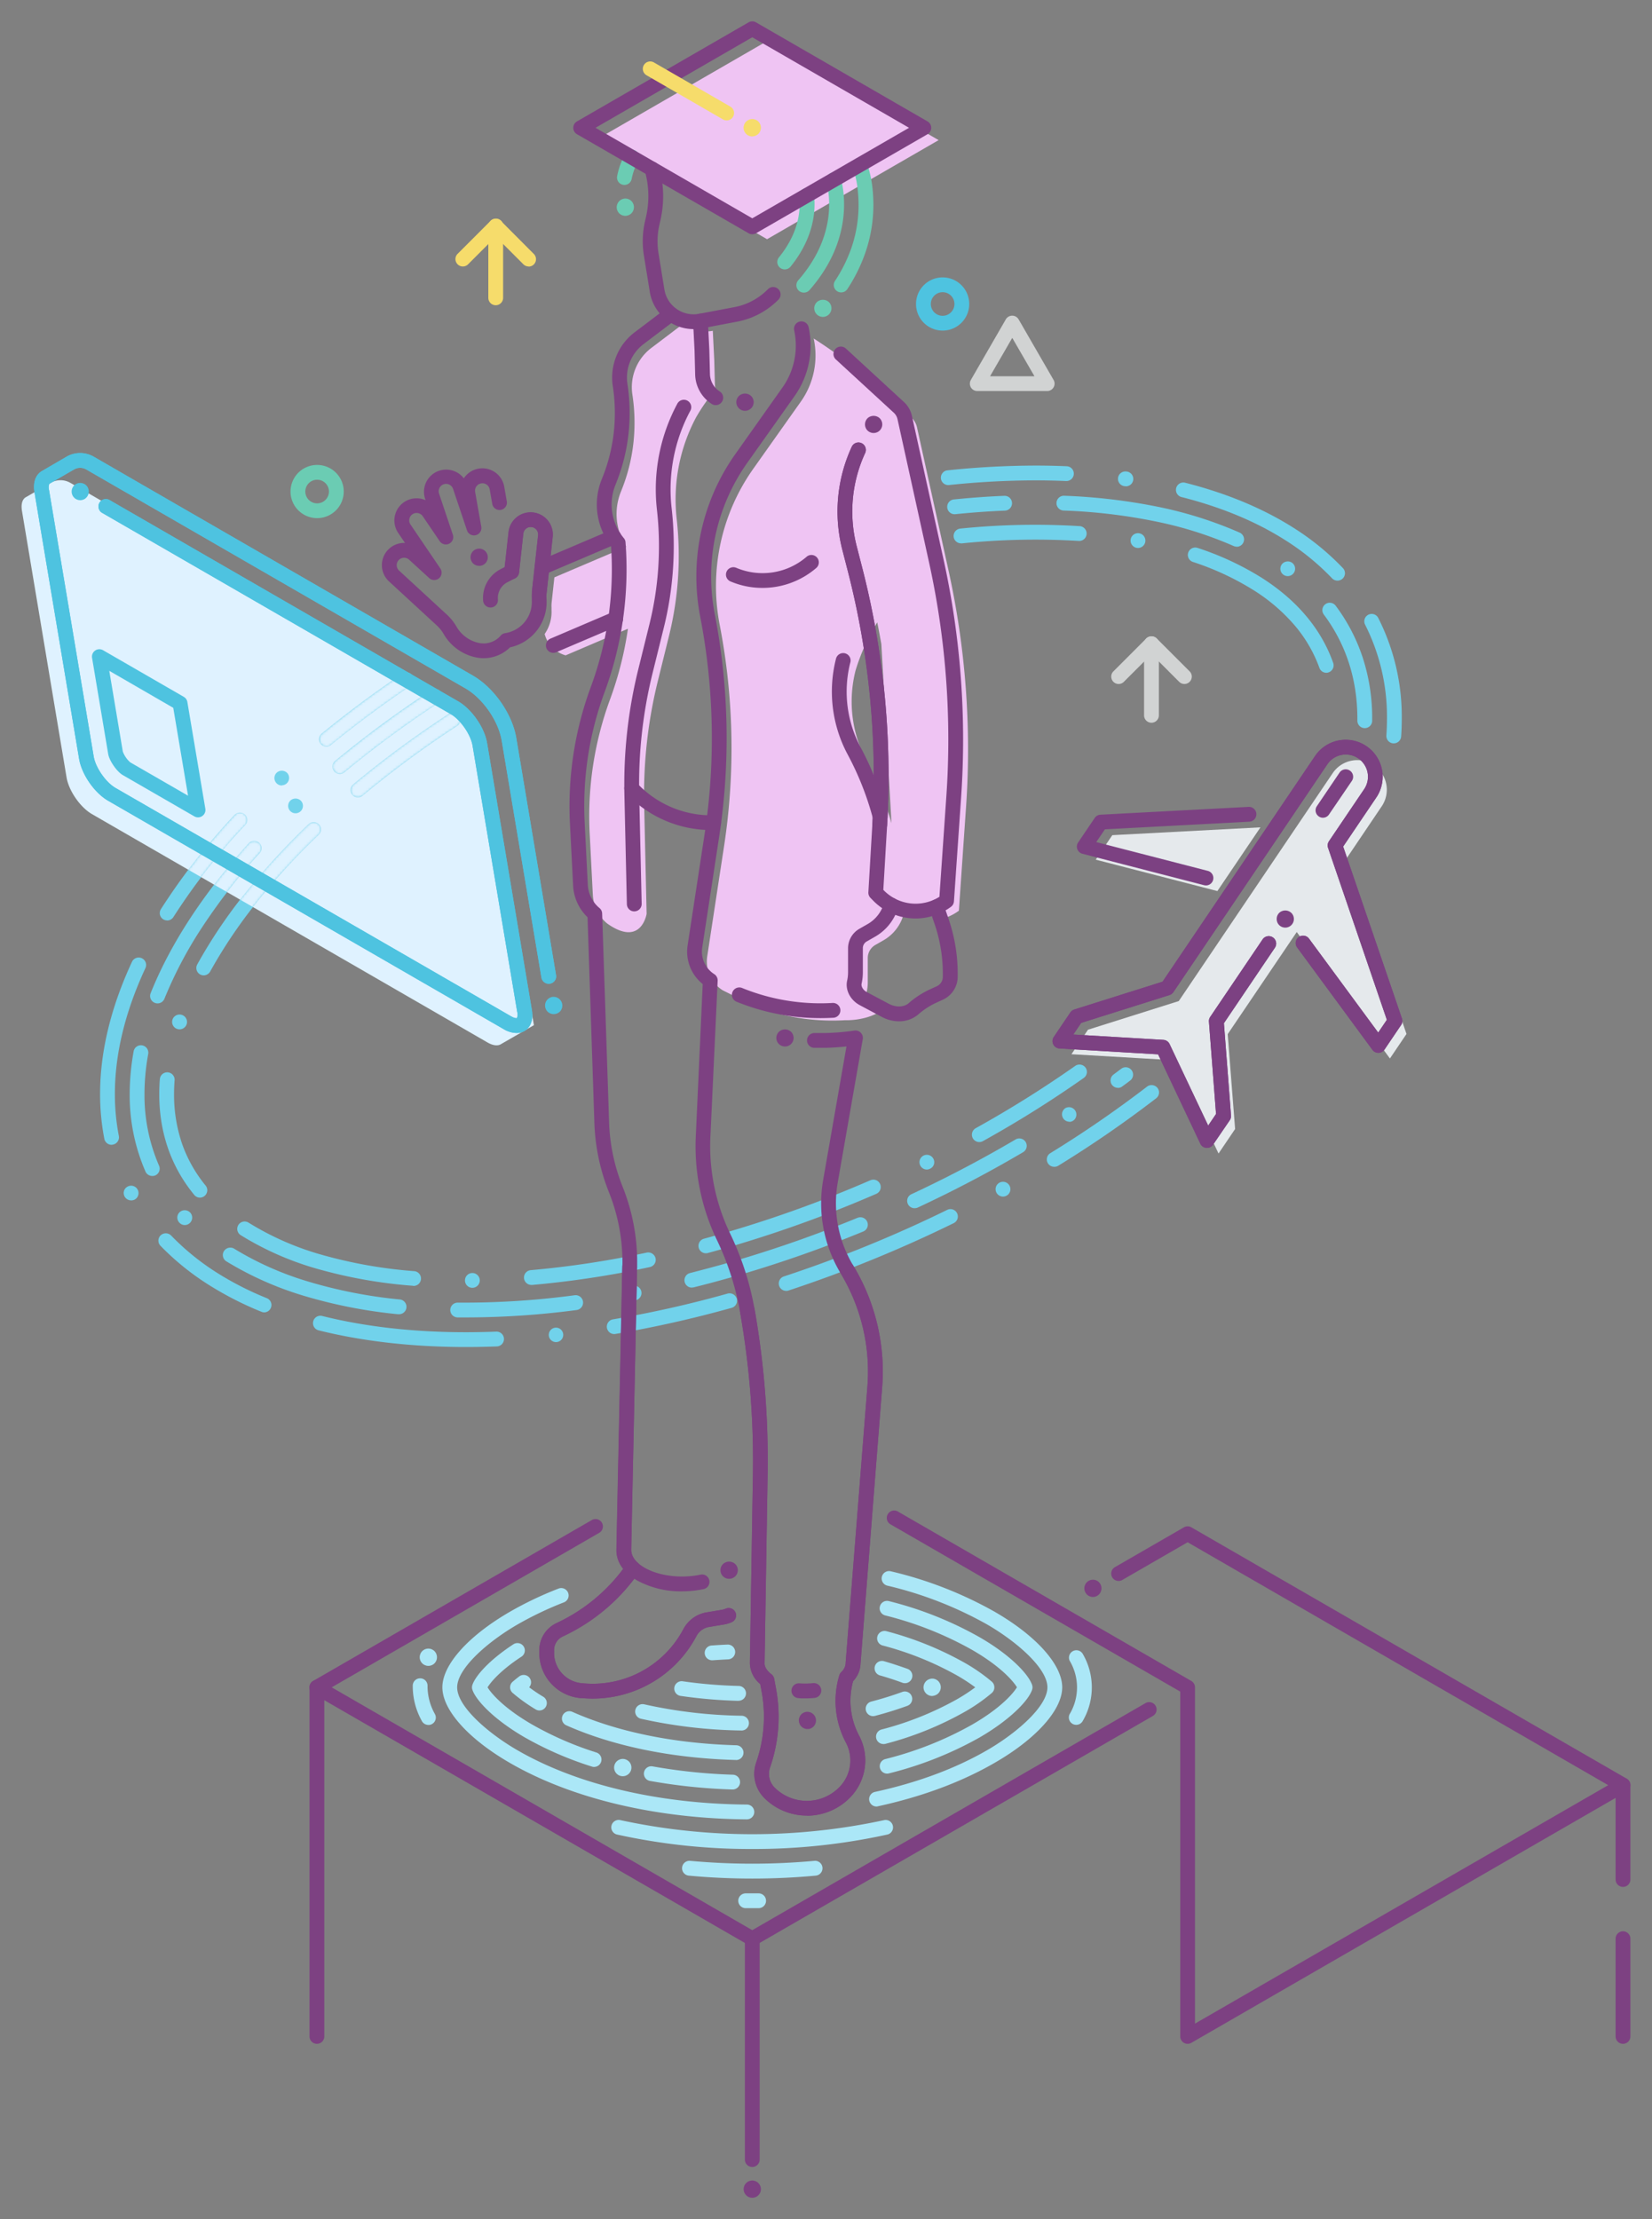 <?xml version="1.0" encoding="UTF-8"?> <svg xmlns="http://www.w3.org/2000/svg" xmlns:xlink="http://www.w3.org/1999/xlink" viewBox="0 0 670 900"><rect x="0" y="0" width="670" height="900" fill="#808080" stroke="none"/><mask id="a" height="351.54" maskUnits="userSpaceOnUse" width="461.26" x="8.76" y="194.76"><path d="m467 443c-45 34.77-100.52 63.11-158.93 81-41.95 12.82-82 19.33-119.08 19.33-41.86 0-77.43-8.58-102.87-24.79-27.8-17.72-42.5-43.6-42.5-74.84 0-42.19 27.33-89.69 76.95-133.75a424.49 424.49 0 0 1 44.27-34.2" style="fill:none;stroke:#71d2eb;stroke-linecap:round;stroke-linejoin:round;stroke-width:6;stroke-dasharray:48 24 0 24 72 24"></path><path d="m176.44 282.43c-72.44 47.49-120.84 108.48-120.84 161.24 0 80.05 111.46 110.86 249 68.82 57.26-17.5 110-44.88 152.07-76.65" style="fill:none;stroke:#71d2eb;stroke-linecap:round;stroke-linejoin:round;stroke-width:6;stroke-dasharray:48 24 0 24 72 24"></path><path d="m437.83 434.72c-39.95 28.14-87.21 51.15-136.78 66.3-39.11 11.98-77.87 18.28-112.05 18.28-37.28 0-68.39-7.28-90-21-20.84-13.3-31.4-31.68-31.4-54.63 0-34.72 25.11-76.93 68.88-115.8a408 408 0 0 1 51.09-38.39" style="fill:none;stroke:#71d2eb;stroke-linecap:round;stroke-linejoin:round;stroke-width:6;stroke-dasharray:48 24 0 24 72 24"></path></mask><path d="m288.91 673.35a3 3 0 0 1 -.21-6c2.05-.15 4.18-.28 6.33-.37a3 3 0 0 1 .26 6c-2.08.1-4.15.22-6.15.36z" fill="#abe7f7"></path><path d="m305.1 773.88h-2.68a3 3 0 0 1 0-6h5.26a3 3 0 0 1 0 6z" fill="#abe7f7"></path><path d="m305.1 761.88c-8.65 0-17.31-.4-25.74-1.19a3 3 0 1 1 .55-6 276.16 276.16 0 0 0 50.38 0 3 3 0 1 1 .55 6c-8.43.79-17.09 1.19-25.74 1.19z" fill="#abe7f7"></path><path d="m173.75 699.57a3 3 0 0 1 -2.65-1.57 29.13 29.13 0 0 1 -3.7-13.66c0-.26 0-.52 0-.78a3 3 0 0 1 6 .2v.58a23.13 23.13 0 0 0 3 10.84 3 3 0 0 1 -2.65 4.41z" fill="#abe7f7"></path><path d="m305.1 749.88a250.46 250.46 0 0 1 -54.93-5.88 3 3 0 0 1 1.32-5.85 253.65 253.65 0 0 0 107.22 0 3 3 0 0 1 1.29 5.85 251.08 251.08 0 0 1 -54.9 5.88z" fill="#abe7f7"></path><path d="m436.47 699.53a3 3 0 0 1 -1.4-.35 3 3 0 0 1 -1.25-4 21.12 21.12 0 0 0 0-21.65 3 3 0 0 1 5.29-2.81 27 27 0 0 1 0 27.27 3 3 0 0 1 -2.64 1.54z" fill="#abe7f7"></path><path d="m355.49 732.66a3 3 0 0 1 -.64-5.93c17.3-3.78 32.59-9.46 45.45-16.89 11.8-6.81 24.5-17.7 24.5-25.52s-12.7-18.71-24.5-25.52a154.55 154.55 0 0 0 -40.3-15.69 3 3 0 1 1 1.43-5.82 160.11 160.11 0 0 1 41.87 16.32c17 9.79 27.5 21.56 27.5 30.71s-10.54 20.93-27.5 30.68c-13.39 7.73-29.26 13.64-47.17 17.55a2.79 2.79 0 0 1 -.64.11z" fill="#abe7f7"></path><path d="m302.91 737.87c-36.94-.31-71-8.42-96-22.83-17-9.79-27.5-21.56-27.5-30.72s10.54-20.92 27.5-30.71a142.71 142.71 0 0 1 19.72-9.38 3 3 0 0 1 2.17 5.59 138.17 138.17 0 0 0 -18.89 9c-11.8 6.81-24.5 17.71-24.5 25.52s12.7 18.71 24.5 25.52c24.07 13.9 57.11 21.73 93 22a3 3 0 0 1 0 6z" fill="#abe7f7"></path><path d="m359.78 719.32a3 3 0 0 1 -.75-5.9 141.16 141.16 0 0 0 35.27-14c11.69-6.75 16.7-12.74 18.14-15.13-1.44-2.38-6.45-8.38-18.14-15.13a140.93 140.93 0 0 0 -35.29-14 3 3 0 1 1 1.5-5.81 146.82 146.82 0 0 1 36.79 14.65c12.81 7.39 20 15.26 21.32 19.44a3.1 3.1 0 0 1 0 1.76c-1.29 4.18-8.51 12-21.32 19.45a147 147 0 0 1 -36.77 14.57 2.82 2.82 0 0 1 -.75.1z" fill="#abe7f7"></path><path d="m241 716.61a2.88 2.88 0 0 1 -.91-.14 139.41 139.41 0 0 1 -27.22-11.82c-12.81-7.4-20-15.27-21.31-19.44a3 3 0 0 1 0-1.77c1.08-3.51 6.61-10 16.51-16.48a3 3 0 1 1 3.3 5c-8.56 5.63-12.4 10.35-13.63 12.36 1.46 2.39 6.46 8.38 18.14 15.12a133.66 133.66 0 0 0 26 11.31 3 3 0 0 1 -.92 5.85z" fill="#abe7f7"></path><path d="m297.14 725.75h-.14a229 229 0 0 1 -33.26-3.45 3 3 0 1 1 1.06-5.9 224.31 224.31 0 0 0 32.39 3.35 3 3 0 0 1 -.09 6z" fill="#abe7f7"></path><path d="m358.3 707.32a3 3 0 0 1 -.77-5.9 128.19 128.19 0 0 0 30.77-12.36 72.39 72.39 0 0 0 7.23-4.74 72.36 72.36 0 0 0 -7.23-4.73 127.56 127.56 0 0 0 -30.3-12.23 3 3 0 1 1 1.57-5.79 133.7 133.7 0 0 1 31.71 12.82 71.68 71.68 0 0 1 11 7.66 3 3 0 0 1 1 2.27 3 3 0 0 1 -1 2.27 71.68 71.68 0 0 1 -11 7.66 133.67 133.67 0 0 1 -32.22 13 3 3 0 0 1 -.76.07z" fill="#abe7f7"></path><path d="m218.8 693.71a3 3 0 0 1 -1.56-.44 68.44 68.44 0 0 1 -9.32-6.68 3 3 0 0 1 0-4.54c.83-.72 1.74-1.46 2.69-2.18a3 3 0 0 1 4 4.43 66.86 66.86 0 0 0 5.72 3.84 3 3 0 0 1 1 4.13 3 3 0 0 1 -2.53 1.44z" fill="#abe7f7"></path><path d="m298.5 713.79h-.08c-25.8-.71-49.53-5.56-68.62-14a3 3 0 1 1 2.43-5.48c18.38 8.13 41.33 12.8 66.35 13.5a3 3 0 0 1 -.08 6z" fill="#abe7f7"></path><path d="m300.71 701.83h-.06a199.64 199.64 0 0 1 -40.71-4.77 3 3 0 1 1 1.34-5.85 194 194 0 0 0 39.49 4.63 3 3 0 0 1 -.06 6z" fill="#abe7f7"></path><path d="m354.12 696a3 3 0 0 1 -.75-5.91c4.39-1.14 8.65-2.47 12.63-3.93a3 3 0 0 1 2.07 5.63c-4.17 1.53-8.61 2.91-13.19 4.11a3.38 3.38 0 0 1 -.76.1z" fill="#abe7f7"></path><path d="m367 682.64a3.12 3.12 0 0 1 -1-.18c-2.87-1.06-5.9-2.05-9-2.94a3 3 0 1 1 1.66-5.76c3.22.93 6.38 2 9.39 3.06a3 3 0 0 1 -1 5.82z" fill="#abe7f7"></path><path d="m299.52 689.8h-.08a200.2 200.2 0 0 1 -23.41-2 3 3 0 0 1 .86-5.94 192.59 192.59 0 0 0 22.7 1.9 3 3 0 0 1 -.07 6z" fill="#abe7f7"></path><path d="m252.58 720.37a3.51 3.51 0 0 1 -2.48-6 3.06 3.06 0 0 1 .53-.42 3 3 0 0 1 .61-.33 4.92 4.92 0 0 1 .65-.21 3.94 3.94 0 0 1 1.37 0 4.92 4.92 0 0 1 .65.21 3 3 0 0 1 .61.33 3.06 3.06 0 0 1 .53.42 3.51 3.51 0 0 1 -2.47 6z" fill="#abe7f7"></path><path d="m173.72 675.62a3.82 3.82 0 0 1 -.68-.07 3.63 3.63 0 0 1 -.66-.21 4.25 4.25 0 0 1 -.6-.31 4.58 4.58 0 0 1 -.53-.44 3.25 3.25 0 0 1 -.44-.54 3.7 3.7 0 0 1 -.32-.59 4.49 4.49 0 0 1 -.2-.66 3.44 3.44 0 0 1 0-1.38 3.93 3.93 0 0 1 .2-.64 3.51 3.51 0 0 1 .32-.61 3.25 3.25 0 0 1 .44-.54 3.06 3.06 0 0 1 .53-.42 2.93 2.93 0 0 1 .6-.33 3.6 3.6 0 0 1 .66-.2 3.51 3.51 0 0 1 1.37 0 3.75 3.75 0 0 1 .65.2 2.69 2.69 0 0 1 .6.33 2.79 2.79 0 0 1 .54.42 3.78 3.78 0 0 1 .43.54 2.53 2.53 0 0 1 .32.61 3.15 3.15 0 0 1 .2.64 3.33 3.33 0 0 1 .07.7 3.53 3.53 0 0 1 -1 2.47 4 4 0 0 1 -.54.44 4.14 4.14 0 0 1 -1.25.52 4 4 0 0 1 -.71.07z" fill="#abe7f7"></path><path d="m378.05 687.83a3.52 3.52 0 0 1 -3.5-3.5 4.15 4.15 0 0 1 .07-.7 3.78 3.78 0 0 1 .52-1.25 3.84 3.84 0 0 1 .44-.54 3.56 3.56 0 0 1 3.16-1 3.75 3.75 0 0 1 .65.2 3 3 0 0 1 .61.33 3.06 3.06 0 0 1 .53.42 3.78 3.78 0 0 1 .43.54 2.73 2.73 0 0 1 .32.61 3.15 3.15 0 0 1 .2.64 3.33 3.33 0 0 1 .07.7 3.53 3.53 0 0 1 -1 2.47 4.58 4.58 0 0 1 -.53.44 5.81 5.81 0 0 1 -.61.31 3.79 3.79 0 0 1 -.65.21 4 4 0 0 1 -.71.12z" fill="#abe7f7"></path><path d="m216.53 415.78-18.09-107.91c-1.5-8.95-8.29-18.74-16.15-23.28l-153.75-88.76a8 8 0 0 0 -8 0l-10.25 5.93c-1.27.88-1.82 2.78-1.37 5.5l18.08 108.05c.91 5.43 5.55 12.12 10.31 14.87l160.36 92.58c2.34 1.35 4.28 1.51 5.56.68z" fill="#dff2ff"></path><path d="m290.23 158a11.84 11.84 0 0 1 -.3-2.39l-.25-9.55-.59-11.9a14.91 14.91 0 0 1 -11.94-2.88l-13 9.84a20 20 0 0 0 -7.67 18.95 75.32 75.32 0 0 1 .35 20.12 72.27 72.27 0 0 1 -4.64 18.29l-.42 1.06a24.28 24.28 0 0 0 2.23 22.2l-22.31 9.5-6.85 2.92-1.08 9.91a14.9 14.9 0 0 0 -.08 2.41v1a15.75 15.75 0 0 1 -2.79 9.66 12.32 12.32 0 0 0 8.51 8.65l25.27-10.79a141.86 141.86 0 0 1 -7.25 28.64 137.1 137.1 0 0 0 -8.26 54.36l1.28 25a16 16 0 0 0 5.81 11.54c13.86 9.81 16-3.94 16-3.94l-1-44.36a191.69 191.69 0 0 1 5.6-50.24l4.45-18a135.32 135.32 0 0 0 3.14-47.61 70.78 70.78 0 0 1 7.88-41.15 74 74 0 0 1 7.91-11.24z" fill="#efc4f3"></path><path d="m384.73 231.53-12.8-58.14a7.94 7.94 0 0 0 -2.39-4.16l-9.54-8.76a218.71 218.71 0 0 0 -30-23.2 32.35 32.35 0 0 1 -5.2 25.6l-19.26 27.2a82.43 82.43 0 0 0 -13.66 63.3 263.31 263.31 0 0 1 1.79 89.73l-6.84 44.78a13.79 13.79 0 0 0 6.24 13.73l11.74 5.86a86.62 86.62 0 0 0 38 6.28s8 .42 14.38-3.65l-2.06-1.1c-2.66-1.42-4.17-4.22-3.62-6.72a17.84 17.84 0 0 0 .43-3.95v-9.71a6.12 6.12 0 0 1 3.13-5.42l3.15-1.8a17.4 17.4 0 0 0 7.85-9.3l.39-1.11 18.14.79a20.8 20.8 0 0 0 4.29-2.43l2.92-42.25a337 337 0 0 0 -7.08-95.57zm-33.3 77.06a51.13 51.13 0 0 1 -4.43-36.72 83.87 83.87 0 0 1 8.79-19.46c.59 3 1.15 5.9 1.66 8.86l4.11 72.61a122.51 122.51 0 0 0 -10.13-25.29z" fill="#efc4f3"></path><path d="m311.1 97.01-69.58-40.18 69.58-40.17 69.58 40.17z" fill="#efc4f3"></path><path d="m511.2 335.54-60.08 3.17-6.72 9.94 49.33 12.73z" fill="#e5e9ec"></path><path d="m563.71 429.28 6.72-9.94-24.33-71.16 14.29-21.18a12 12 0 0 0 -3.23-16.66 12 12 0 0 0 -16.66 3.22l-62.43 92.44-36.81 11.61-6.71 9.94 41.77 2.45 17.88 37.83 6.72-9.94-3-38.48 28-41.41z" fill="#e5e9ec"></path><path d="m478.07 405.98 62.43-92.38" fill="#fafafa"></path><path d="m191.58 522.29a3 3 0 0 1 0-6 3 3 0 0 1 0 6zm-24-.84a1 1 0 0 1 -.25 0 195.33 195.33 0 0 1 -38.74-6.88 122.05 122.05 0 0 1 -31-13.66 3 3 0 0 1 1.61-5.52 3 3 0 0 1 1.6.46 115.71 115.71 0 0 0 29.53 13 190 190 0 0 0 37.53 6.67 3 3 0 0 1 -.24 6zm47.94-.33a3 3 0 0 1 -3-2.74 3 3 0 0 1 2.73-3.25 385.3 385.3 0 0 0 47.07-7.13 3.06 3.06 0 0 1 3.56 2.32 3 3 0 0 1 -2.31 3.55 387.22 387.22 0 0 1 -47.79 7.26zm70.76-12.84a3 3 0 0 1 -2.9-2.23 3 3 0 0 1 2.12-3.67c4.89-1.33 9.83-2.75 14.67-4.24a495 495 0 0 0 52.83-19.47 3.15 3.15 0 0 1 1.2-.25 3 3 0 0 1 1.2 5.75 501.45 501.45 0 0 1 -53.43 19.71c-4.91 1.51-9.91 2.95-14.86 4.29a3 3 0 0 1 -.83.11zm-205.18-22.57a3 3 0 0 1 -2.33-1.11c-9.42-11.47-14.19-25.26-14.18-40.93 0-2 .08-4 .24-6a3 3 0 0 1 3.22-2.77 3 3 0 0 1 2.76 3.23c-.14 1.87-.22 3.75-.22 5.58a61.73 61.73 0 0 0 3.22 20.07 55.9 55.9 0 0 0 9.6 17.06 3 3 0 0 1 -.41 4.16 3.07 3.07 0 0 1 -1.9.71zm294.82-11.38a3 3 0 0 1 -2.84-4 3 3 0 0 1 5.68 1.93 2.93 2.93 0 0 1 -1.51 1.71 3 3 0 0 1 -1.33.36zm21.26-11.15a3 3 0 0 1 -2.63-1.54 3 3 0 0 1 -.26-2.27 3 3 0 0 1 1.42-1.81 452.12 452.12 0 0 0 40.39-25.29 3.05 3.05 0 0 1 4.17.73 3 3 0 0 1 -.72 4.17 454.61 454.61 0 0 1 -40.93 25.64 3.06 3.06 0 0 1 -1.44.37zm-324.34-45.72a3.23 3.23 0 0 1 -1-.16 3 3 0 0 1 1-5.84 2.91 2.91 0 0 1 1 .17 3 3 0 0 1 -1 5.83zm9.78-21.89a3.13 3.13 0 0 1 -1.44-.36 3 3 0 0 1 -1.18-4.08 204.38 204.38 0 0 1 19.13-28.5 283.54 283.54 0 0 1 26-28.39 3.08 3.08 0 0 1 4.24.08 3 3 0 0 1 -.09 4.25 276.22 276.22 0 0 0 -25.47 27.79 198.36 198.36 0 0 0 -18.56 27.64 3 3 0 0 1 -2.63 1.57zm62.51-72.15a3 3 0 0 1 -1.92-5.29 415.7 415.7 0 0 1 38.88-28.69 3.08 3.08 0 0 1 1.64-.48 3 3 0 0 1 1.65 5.5 409.73 409.73 0 0 0 -38.33 28.28 3 3 0 0 1 -1.92.68z" fill="#71d2eb"></path><path d="m565.27 301.48h-.21a3 3 0 0 1 -2.79-3.21c.16-2.26.24-4.56.24-6.81a82.59 82.59 0 0 0 -8.88-38.14 3 3 0 0 1 1.3-4 3.12 3.12 0 0 1 1.37-.34 3 3 0 0 1 2.67 1.63 88.46 88.46 0 0 1 9.54 40.89c0 2.38-.08 4.82-.25 7.23a3 3 0 0 1 -2.99 2.75zm-22.85-66a3 3 0 0 1 -2.18-.94 99.18 99.18 0 0 0 -18.85-15.39c-11.84-7.56-26-13.46-42.2-17.56a3 3 0 0 1 -2.17-3.65 3 3 0 0 1 3.64-2.16c16.78 4.25 31.57 10.41 44 18.31a104.73 104.73 0 0 1 20 16.33 3 3 0 0 1 -.12 4.23 3 3 0 0 1 -2.12.83zm-86-38.31a2.85 2.85 0 0 1 -.41 0 3 3 0 0 1 -2.57-3.36 3 3 0 0 1 3.38-2.58 3 3 0 0 1 -.4 6zm-71.84-.44a3 3 0 0 1 -2.32-4.89 2.88 2.88 0 0 1 2-1.09 348.84 348.84 0 0 1 35.92-1.93c4.21 0 8.4.1 12.45.27a3 3 0 0 1 -.25 6c-4-.17-8.07-.27-12.2-.27a341.9 341.9 0 0 0 -35.29 1.89 1.72 1.72 0 0 1 -.36.02z" fill="#71d2eb"></path><path d="m189 546.3c-21.68 0-41.79-2.29-59.78-6.76a3 3 0 1 1 1.45-5.83c17.52 4.38 37.15 6.59 58.33 6.59 4 0 8.15-.09 12.28-.24a3 3 0 1 1 .23 6c-4.21.15-8.43.24-12.51.24zm36.34-2a2.93 2.93 0 1 1 .32 0zm23.77-3.26a3 3 0 0 1 -2.44-4.75 2.94 2.94 0 0 1 1.94-1.21 451.48 451.48 0 0 0 46.51-10.46 3.06 3.06 0 0 1 3.69 2.08 3 3 0 0 1 -2.08 3.71 462.72 462.72 0 0 1 -47.14 10.59 2.81 2.81 0 0 1 -.5.05zm-142-8.79a3.1 3.1 0 0 1 -1.11-.25 134.81 134.81 0 0 1 -21.48-11 106 106 0 0 1 -19.44-15.76 3 3 0 0 1 .08-4.24 3.06 3.06 0 0 1 4.24.08 100.72 100.72 0 0 0 18.31 14.92 126.56 126.56 0 0 0 20.52 10.5 3 3 0 0 1 1.63 1.62 2.94 2.94 0 0 1 0 2.29 3 3 0 0 1 -2.77 1.85zm211.77-8.72a3 3 0 0 1 -.94-5.86 521.9 521.9 0 0 0 66.24-27 2.87 2.87 0 0 1 1.32-.3 3 3 0 0 1 1.32 5.68 528.3 528.3 0 0 1 -67 27.33 2.73 2.73 0 0 1 -.96.16zm-265.7-36.7a3 3 0 0 1 -2.89-3.83 2.9 2.9 0 0 1 1.47-1.76 2.85 2.85 0 0 1 1.39-.36 3 3 0 0 1 1.4 5.67 3.19 3.19 0 0 1 -1.39.29zm353.61-1.54a3 3 0 0 1 -1.45-5.63 2.92 2.92 0 0 1 1.45-.37 3 3 0 0 1 0 6zm20.74-12.08a3 3 0 0 1 -2.53-1.41 3 3 0 0 1 -.36-2.27 2.94 2.94 0 0 1 1.35-1.86 457.68 457.68 0 0 0 39.25-27 3.08 3.08 0 0 1 4.2.55 3 3 0 0 1 -.54 4.21 458.43 458.43 0 0 1 -39.77 27.39 3.13 3.13 0 0 1 -1.62.4zm-382.28-8.92a3 3 0 0 1 -2.94-2.44 95.16 95.16 0 0 1 -1.72-18.18c0-17.1 4.36-35.13 12.94-53.6a3 3 0 0 1 2.73-1.73 2.91 2.91 0 0 1 1.26.29 3 3 0 0 1 1.46 4c-8.22 17.67-12.39 34.85-12.39 51.06a88.66 88.66 0 0 0 1.61 17 3 3 0 0 1 -2.37 3.51 2.87 2.87 0 0 1 -.58.09zm22.54-91a3 3 0 0 1 -2.92-2.29 3 3 0 0 1 .39-2.28 261.09 261.09 0 0 1 29.84-38.22 3.09 3.09 0 0 1 4.24-.14 3 3 0 0 1 .15 4.23 254.16 254.16 0 0 0 -29.16 37.33 3 3 0 0 1 -2.54 1.4zm46.5-54.71a3 3 0 0 1 -2.2-1 3 3 0 0 1 .16-4.23 3.07 3.07 0 0 1 4.24.15 3 3 0 0 1 -2.2 5zm18.08-15.77a3 3 0 0 1 -1.9-5.32c10.23-8.39 21.22-16.56 32.66-24.28a3 3 0 0 1 4.17.81 3 3 0 0 1 -.81 4.16c-11.28 7.61-22.12 15.67-32.22 23.94a3 3 0 0 1 -1.9.72z" fill="#71d2eb"></path><path d="m189 534.3h-3.38a3 3 0 0 1 0-6h3.32a337.15 337.15 0 0 0 44.12-3 3 3 0 0 1 .79 6 343.64 343.64 0 0 1 -44.85 3zm-27.33-1.3a3 3 0 0 1 -.31 0 200.84 200.84 0 0 1 -38.27-7.51 133.83 133.83 0 0 1 -31.23-13.9 3 3 0 0 1 1.58-5.59 2.85 2.85 0 0 1 1.58.45 127.09 127.09 0 0 0 29.84 13.26 194.1 194.1 0 0 0 37.14 7.29 3 3 0 0 1 -.3 6zm95.49-5.6a3 3 0 1 1 2.49-1.31 3 3 0 0 1 -1.92 1.26 2.69 2.69 0 0 1 -.57 0zm23.43-5.19a3 3 0 0 1 -2.57-4.54 2.89 2.89 0 0 1 1.84-1.37c7.83-2 15.84-4.19 23.82-6.62 14.8-4.54 29.64-9.83 44.1-15.78a3.21 3.21 0 0 1 1.14-.22 3 3 0 0 1 1.14 5.79c-14.62 6-29.64 11.37-44.63 15.95-8.05 2.46-16.16 4.71-24.11 6.69a2.57 2.57 0 0 1 -.73.05zm-205.68-25.37a3 3 0 0 1 -2.19-1 3 3 0 0 1 .16-4.25 3.09 3.09 0 0 1 4.24.17 3 3 0 0 1 -.12 4.24 3 3 0 0 1 -2.09.84zm296-6.83a3 3 0 0 1 -2.82-4 2.94 2.94 0 0 1 1.55-1.68c14.5-6.76 28.71-14.24 42.23-22.2a2.93 2.93 0 0 1 1.52-.42 3 3 0 0 1 1.53 5.59c-13.69 8.07-28.07 15.62-42.74 22.46a3 3 0 0 1 -1.27.24zm-309.17-13.08a3 3 0 0 1 -2.74-1.79 77.49 77.49 0 0 1 -6.4-31.47 97.6 97.6 0 0 1 1.6-17.29 3 3 0 0 1 5.42-1.17 3 3 0 0 1 .49 2.25 91 91 0 0 0 -1.51 16.21 71.69 71.69 0 0 0 5.89 29.05 3 3 0 0 1 -1.53 4 3 3 0 0 1 -1.22.21zm372-22a3 3 0 0 1 -1.66-5.51 3 3 0 0 1 3.29 5 2.94 2.94 0 0 1 -1.61.58zm19.67-13.75a3 3 0 0 1 -2.41-1.18 3 3 0 0 1 -.56-2.22 3 3 0 0 1 1.18-2c1.17-.86 2.31-1.73 3.18-2.38a3 3 0 0 1 3.61 4.79c-1 .78-2.07 1.56-3.22 2.4a2.87 2.87 0 0 1 -1.76.63zm-389.54-34.24a2.87 2.87 0 0 1 -1.11-.23 3 3 0 0 1 -1.67-3.89c8-20 21.38-40.5 39.77-60.84a3.08 3.08 0 0 1 4.24-.21 3 3 0 0 1 1 2.07 3 3 0 0 1 -.77 2.17 243.51 243.51 0 0 0 -23 29.51 167.6 167.6 0 0 0 -15.64 29.53 3 3 0 0 1 -2.82 1.89zm56-77.1a2.94 2.94 0 0 1 -2.18-.94 3 3 0 0 1 -.82-2.14 3 3 0 0 1 .93-2.11 3.09 3.09 0 0 1 4.24.12 2.93 2.93 0 0 1 .82 2.15 3 3 0 0 1 -.93 2.09 3 3 0 0 1 -2.06.83zm17.95-15.94a3 3 0 0 1 -2.31-1.08 3 3 0 0 1 .39-4.23 432.5 432.5 0 0 1 38.89-28.67 3.08 3.08 0 0 1 1.65-.48 3 3 0 0 1 1.64 5.5 428.12 428.12 0 0 0 -38.35 28.27 2.9 2.9 0 0 1 -1.91.69z" fill="#71d2eb"></path><path d="m553.51 295.3a3 3 0 0 1 -3-3v-.81c0-15.94-4.59-30.15-13.61-42.25a3 3 0 0 1 .61-4.19 3 3 0 0 1 4.2.61 73.24 73.24 0 0 1 11 21.14 79 79 0 0 1 3.8 24.69v.86a3 3 0 0 1 -3 2.95zm-31.24-61.65a2.94 2.94 0 0 1 -1.78-.58 3 3 0 0 1 -.63-4.19 3.08 3.08 0 0 1 4.2-.63 3 3 0 0 1 -1.79 5.4zm-20.74-11.94a3 3 0 0 1 -1.22-.27 155.62 155.62 0 0 0 -31.46-9.93 224.89 224.89 0 0 0 -37.49-4.45 3 3 0 0 1 .24-6 234.06 234.06 0 0 1 38.48 4.57 162.73 162.73 0 0 1 32.67 10.37 3 3 0 0 1 -1.22 5.75zm-114.36-13.16a3 3 0 0 1 -3-2.71 3 3 0 0 1 .66-2.19 3 3 0 0 1 2-1.09c6.9-.7 13.8-1.2 20.49-1.47a3 3 0 0 1 .25 6c-6.57.27-13.34.75-20.13 1.45z" fill="#71d2eb"></path><g mask="url(#a)"><path d="m216.53 415.78-18.09-107.91c-1.5-8.95-8.29-18.74-16.15-23.28l-153.75-88.76a8 8 0 0 0 -8 0l-10.25 5.93c-1.27.88-1.82 2.78-1.37 5.5l18.08 108.05c.91 5.43 5.55 12.12 10.31 14.87l160.36 92.58c2.34 1.35 4.28 1.51 5.56.68z" fill="#dff2ff"></path></g><path d="m537.93 272.86a3 3 0 0 1 -2.82-2 55.92 55.92 0 0 0 -10-17.19 72.68 72.68 0 0 0 -16.66-14.29 111.4 111.4 0 0 0 -24.65-11.48 3 3 0 0 1 -1.73-1.5 2.94 2.94 0 0 1 -.16-2.29 3 3 0 0 1 2.84-2.05 3.09 3.09 0 0 1 .95.15 118.5 118.5 0 0 1 26 12.11c14.35 9.14 24.12 20.75 29 34.52a3 3 0 0 1 -1.82 3.83 2.74 2.74 0 0 1 -.95.19zm-76.4-50.62a2.44 2.44 0 0 1 -.53-.05 3 3 0 0 1 -2.42-3.48 3 3 0 1 1 2.95 3.53zm-71.76-1.88a3 3 0 0 1 -3-2.71 3 3 0 0 1 .67-2.19 3 3 0 0 1 2-1.08 297.64 297.64 0 0 1 48.43-1 3 3 0 0 1 2.06 1 3 3 0 0 1 -2.46 5 294.59 294.59 0 0 0 -47.44 1 1.51 1.51 0 0 1 -.26-.02z" fill="#71d2eb"></path><path d="m253.24 75a3.21 3.21 0 0 1 -.6-.06 3 3 0 0 1 -2.34-3.54 31.55 31.55 0 0 1 3.35-9.18 3 3 0 1 1 5.16 3.06 26 26 0 0 0 -2.63 7.32 3 3 0 0 1 -2.94 2.4z" fill="#6bccb3"></path><path d="m253.59 87.54a3.23 3.23 0 0 1 -.68-.08 5.46 5.46 0 0 1 -.66-.19 4.36 4.36 0 0 1 -.6-.33 3.12 3.12 0 0 1 -.53-.43 3.53 3.53 0 0 1 -1-2.48 4.14 4.14 0 0 1 .07-.69 4 4 0 0 1 .2-.65 4.3 4.3 0 0 1 .32-.6 3.26 3.26 0 0 1 .44-.53 4.65 4.65 0 0 1 .53-.45 4.25 4.25 0 0 1 .6-.31 5.6 5.6 0 0 1 .66-.21 3.94 3.94 0 0 1 1.37 0 4.92 4.92 0 0 1 .65.21 4.37 4.37 0 0 1 .61.31 4.65 4.65 0 0 1 .53.45 3.51 3.51 0 0 1 1 2.47 3.08 3.08 0 0 1 -.07.68 3.48 3.48 0 0 1 -.19.65 3.69 3.69 0 0 1 -.33.62 3.56 3.56 0 0 1 -.43.53 3.12 3.12 0 0 1 -.53.43 4.47 4.47 0 0 1 -.61.33 4.84 4.84 0 0 1 -.65.19 3.25 3.25 0 0 1 -.7.08z" fill="#6bccb3"></path><path d="m305.1 55.34a4 4 0 0 1 -.69-.07c-.22-.06-.44-.12-.65-.2a3.29 3.29 0 0 1 -1.14-.76 3.51 3.51 0 0 1 0-5 3.75 3.75 0 0 1 .53-.44 3.5 3.5 0 0 1 .61-.31 3.08 3.08 0 0 1 .65-.21 3.94 3.94 0 0 1 1.37 0 3.08 3.08 0 0 1 .65.21 3.18 3.18 0 0 1 .61.31 3.75 3.75 0 0 1 .53.44 3 3 0 0 1 .44.54 3.41 3.41 0 0 1 .32.6 4.47 4.47 0 0 1 .2.65 4 4 0 0 1 .07.69 3.54 3.54 0 0 1 -1 2.47 5.89 5.89 0 0 1 -.53.44 5 5 0 0 1 -.61.32c-.21.08-.43.14-.65.2a4 4 0 0 1 -.71.12z" fill="#f6dc6b"></path><path d="m341.14 118.59a3 3 0 0 1 -1.64-.5 3 3 0 0 1 -.86-4.15 60.45 60.45 0 0 0 6.52-13 53.34 53.34 0 0 0 2.84-22.48 40.51 40.51 0 0 0 -2.11-10.46 3 3 0 0 1 5.57-2.23 46.45 46.45 0 0 1 2.54 12.17 59.44 59.44 0 0 1 -3.2 25 66.37 66.37 0 0 1 -7.17 14.35 3 3 0 0 1 -2.49 1.3z" fill="#6bccb3"></path><path d="m318.25 109.26a3 3 0 0 1 -2.33-4.89c8.51-10.49 8.79-20 8.2-24.69a3 3 0 0 1 6-.75c.7 5.67.41 17-9.5 29.22a3 3 0 0 1 -2.37 1.11z" fill="#6bccb3"></path><path d="m326 118.67a3 3 0 0 1 -2.25-5c15.76-18 12.71-35.11 11.4-39.92a3 3 0 1 1 5.85-1.56c1.51 5.55 5.05 25.22-12.68 45.45a3 3 0 0 1 -2.32 1.03z" fill="#6bccb3"></path><path d="m305.1 95a3.06 3.06 0 0 1 -1.5-.4l-69.6-40.17a3 3 0 0 1 0-5.19l69.6-40.18a3 3 0 0 1 3 0l69.58 40.18a3 3 0 0 1 0 5.19l-69.58 40.18a3.06 3.06 0 0 1 -1.5.39zm-63.58-43.17 63.58 36.71 63.58-36.71-63.58-36.71z" fill="#7d4182"></path><path d="m294.71 48.84a2.92 2.92 0 0 1 -1.5-.41l-31-17.91a3 3 0 0 1 3-5.2l31 17.92a3 3 0 0 1 -1.5 5.6z" fill="#f6dc6b"></path><path d="m333.73 128.53a3.52 3.52 0 0 1 -3.5-3.5 4 4 0 0 1 .07-.69 3.5 3.5 0 0 1 .2-.65 4.3 4.3 0 0 1 .32-.6 3.26 3.26 0 0 1 .44-.53 3.61 3.61 0 0 1 4.95 0 3.51 3.51 0 0 1 1 2.47 3.5 3.5 0 0 1 -3.5 3.5z" fill="#6bccb3"></path><g fill="#7d4182"><path d="m290.26 164.3a2.92 2.92 0 0 1 -1.62-.48 14.63 14.63 0 0 1 -6.71-12.14l-.24-9.5-.6-11.83a3 3 0 1 1 6-.3l.59 11.9.25 9.62a8.68 8.68 0 0 0 4 7.21 3 3 0 0 1 -1.63 5.52z"></path><path d="m305.1 789.26a3 3 0 0 1 -1.5-.4l-176.6-101.94a3 3 0 0 1 0-5.2l112.91-65.18a3 3 0 1 1 3 5.19l-108.38 62.59 170.57 98.48 159.48-92.08a3 3 0 1 1 3 5.2l-161 92.94a3 3 0 0 1 -1.48.4z"></path><path d="m481.67 828.9a3 3 0 0 1 -1.5-.4 3 3 0 0 1 -1.5-2.6v-139.84l-117.52-67.85a3 3 0 0 1 3-5.2l119 68.72a3 3 0 0 1 1.5 2.59v136.38l167.59-96.7-170.57-98.52-26.5 15.3a3 3 0 0 1 -3-5.2l28-16.16a3 3 0 0 1 3 0l176.57 101.94a3 3 0 0 1 0 5.2l-176.57 101.94a3 3 0 0 1 -1.5.4z"></path><path d="m128.53 828.9a3 3 0 0 1 -3-3v-141.58a3 3 0 0 1 6 0v141.58a3 3 0 0 1 -3 3z"></path><path d="m658.24 828.9a3 3 0 0 1 -3-3v-39.64a3 3 0 0 1 6 0v39.64a3 3 0 0 1 -3 3z"></path><path d="m658.24 765.26a3 3 0 0 1 -3-3v-38.26a3 3 0 0 1 6 0v38.3a3 3 0 0 1 -3 2.96z"></path><path d="m305.1 891.34a5.36 5.36 0 0 1 -.69-.06 4.88 4.88 0 0 1 -.65-.2 4.42 4.42 0 0 1 -.61-.32 3.82 3.82 0 0 1 -.53-.45 3.5 3.5 0 0 1 0-4.94 3.18 3.18 0 0 1 .53-.44 4.47 4.47 0 0 1 .61-.33 3.72 3.72 0 0 1 .65-.19 3.17 3.17 0 0 1 1.37 0 3.72 3.72 0 0 1 .65.19 4 4 0 0 1 .61.33 3.18 3.18 0 0 1 .53.44 3.48 3.48 0 0 1 0 4.94 3.82 3.82 0 0 1 -.53.45 3.91 3.91 0 0 1 -.61.32 4.88 4.88 0 0 1 -.65.2 5.36 5.36 0 0 1 -.68.06z"></path><path d="m443.28 647.67a2.58 2.58 0 0 1 -.68-.07 2.94 2.94 0 0 1 -.66-.19 3.46 3.46 0 0 1 -.6-.32 4.52 4.52 0 0 1 -.53-.43 4.34 4.34 0 0 1 -.44-.54 5.07 5.07 0 0 1 -.32-.61 2.81 2.81 0 0 1 -.2-.66 3 3 0 0 1 -.07-.68 3.5 3.5 0 0 1 1-2.46 3.24 3.24 0 0 1 .53-.45 3.41 3.41 0 0 1 .6-.31 2.52 2.52 0 0 1 .66-.2 3.51 3.51 0 0 1 1.37 0 2.57 2.57 0 0 1 .65.2 3.41 3.41 0 0 1 .6.31 3.79 3.79 0 0 1 .54.45 3.49 3.49 0 0 1 1 2.46 3 3 0 0 1 -.07.68 2.81 2.81 0 0 1 -.2.66 3.24 3.24 0 0 1 -.32.61 5.35 5.35 0 0 1 -.43.54 5.66 5.66 0 0 1 -.54.43 3.46 3.46 0 0 1 -.6.32 3 3 0 0 1 -.65.19 2.7 2.7 0 0 1 -.64.07z"></path><path d="m305.1 878.84a3 3 0 0 1 -3-3v-89.58a3 3 0 0 1 6 0v89.58a3 3 0 0 1 -3 3z"></path><path d="m240.33 688.88c-1.45 0-2.9-.07-4.37-.2h-.56a18.35 18.35 0 0 1 -16.66-19v-.92a12.15 12.15 0 0 1 7-10.51l.45-.21a71 71 0 0 0 27.94-23.69 3 3 0 0 1 4.94 3.41 77 77 0 0 1 -30.31 25.7l-.46.22a6.11 6.11 0 0 0 -3.59 5.32v.91a12.33 12.33 0 0 0 11.29 12.74l.56.05a41.6 41.6 0 0 0 40.44-21.7l.19-.34a13.09 13.09 0 0 1 9.42-6.75l6-1a7.51 7.51 0 0 0 1.68-.48 3 3 0 1 1 2.32 5.53 13.28 13.28 0 0 1 -3 .87l-6 1a7.13 7.13 0 0 0 -5.14 3.68l-.18.34a47.58 47.58 0 0 1 -41.96 25.03z"></path><path d="m295.69 640.3a3.48 3.48 0 0 1 -3.5-3.5 3.71 3.71 0 0 1 .06-.67 4.37 4.37 0 0 1 .2-.67 3.42 3.42 0 0 1 .33-.59 2.77 2.77 0 0 1 .43-.53 3.61 3.61 0 0 1 5 0 3.26 3.26 0 0 1 .44.53 4.19 4.19 0 0 1 .32.59 3.48 3.48 0 0 1 .2.67 3.71 3.71 0 0 1 .07.67 3.5 3.5 0 0 1 -3.5 3.5z"></path><path d="m326.53 688.8c-.92 0-1.84 0-2.76-.11a3 3 0 0 1 .46-6 30.84 30.84 0 0 0 5.52-.08 3 3 0 1 1 .64 6 35.52 35.52 0 0 1 -3.86.19z"></path><path d="m327.49 701.24a4 4 0 0 1 -.69-.07 3.08 3.08 0 0 1 -.65-.21 2.31 2.31 0 0 1 -.6-.32 2.84 2.84 0 0 1 -.54-.43 3.21 3.21 0 0 1 -.43-.53 2.89 2.89 0 0 1 -.32-.6 3.59 3.59 0 0 1 -.27-1.34 3.54 3.54 0 0 1 1-2.48 3.29 3.29 0 0 1 .54-.43 3.13 3.13 0 0 1 .6-.32 3.79 3.79 0 0 1 .65-.21 3.56 3.56 0 0 1 3.16 1 3.5 3.5 0 0 1 1 2.48 3.14 3.14 0 0 1 -.07.68 3.86 3.86 0 0 1 -.2.66 4.3 4.3 0 0 1 -.32.6 3.26 3.26 0 0 1 -.44.53 3.12 3.12 0 0 1 -.53.43 2.48 2.48 0 0 1 -.6.32 3 3 0 0 1 -.66.21 3.82 3.82 0 0 1 -.63.03z"></path><path d="m281.25 133.47a18 18 0 0 1 -17.72-15.12l-2.37-14.63a36.34 36.34 0 0 1 .46-14.09l.36-1.57a37.8 37.8 0 0 0 -.44-18.72 3 3 0 0 1 5.78-1.63 43.93 43.93 0 0 1 .51 21.7l-.36 1.59a30.34 30.34 0 0 0 -.39 11.78l2.38 14.63a12 12 0 0 0 14.07 9.86l14.28-2.7a25.78 25.78 0 0 0 13.63-7.27 3 3 0 1 1 4.27 4.22 31.75 31.75 0 0 1 -16.79 8.94l-14.27 2.71a18.63 18.63 0 0 1 -3.4.3z"></path><path d="m276.6 645.39a37 37 0 0 1 -18.16-4.39c-5.54-3.2-8.6-7.82-8.4-12.69l2.39-114.62a76.66 76.66 0 0 0 -5.49-30.23 83.07 83.07 0 0 1 -5.88-28.1l-2.77-83.36a19.09 19.09 0 0 1 -5.85-12.78l-1.28-25.07a139.56 139.56 0 0 1 8.44-55.51 137.5 137.5 0 0 0 8.21-57.28 27.27 27.27 0 0 1 -3.81-26.87l.43-1.06a69.76 69.76 0 0 0 4.44-17.53 72.25 72.25 0 0 0 -.34-19.32 23 23 0 0 1 8.83-21.79l13-9.84a3 3 0 0 1 3.63 4.77l-13 9.85a17 17 0 0 0 -6.52 16.11 78.37 78.37 0 0 1 .36 20.92 75.51 75.51 0 0 1 -4.83 19.05l-.42 1.06a21.26 21.26 0 0 0 3.42 21.53 2.91 2.91 0 0 1 .69 1.7 143.5 143.5 0 0 1 -8.48 60.73 133.23 133.23 0 0 0 -8.08 53.14l1.27 25.06a13.08 13.08 0 0 0 4.72 9.39 3 3 0 0 1 1.09 2.21l2.82 84.67a76.81 76.81 0 0 0 5.46 26.08 82.56 82.56 0 0 1 5.91 32.58l-2.4 114.68c-.1 2.62 1.87 5.26 5.41 7.31 5.85 3.37 14.73 4.49 22.63 2.84a3 3 0 1 1 1.23 5.87 42.54 42.54 0 0 1 -8.67.89z"></path><path d="m257.24 369.63a3 3 0 0 1 -3-2.94l-1-44.36a194.23 194.23 0 0 1 5.67-51.05l4.45-18a131.75 131.75 0 0 0 3.07-46.56 73.42 73.42 0 0 1 8.22-42.89 3 3 0 1 1 5.29 2.82 67.47 67.47 0 0 0 -7.55 39.4 137.74 137.74 0 0 1 -3.21 48.67l-4.45 18a188.27 188.27 0 0 0 -5.49 49.48l1 44.36a3 3 0 0 1 -2.93 3.06z"></path><path d="m309.2 238.43a33 33 0 0 1 -12.95-2.63 3 3 0 0 1 2.36-5.52 27.34 27.34 0 0 0 28.39-4.36l.13-.12a3 3 0 0 1 3.91 4.56l-.13.11a33.35 33.35 0 0 1 -21.71 7.96z"></path><path d="m288.43 336.63a47.25 47.25 0 0 1 -34.43-14.87 3 3 0 0 1 4.38-4.11 41.21 41.21 0 0 0 31 13 3 3 0 1 1 .14 6z"></path><path d="m302.13 166.61a3.53 3.53 0 0 1 -3.51-3.52 4 4 0 0 1 .07-.67 4.47 4.47 0 0 1 .2-.65 3.34 3.34 0 0 1 .33-.62 3 3 0 0 1 .43-.52 3.61 3.61 0 0 1 5 0 3.67 3.67 0 0 1 .44.52 4 4 0 0 1 .32.62 4.47 4.47 0 0 1 .2.65 4 4 0 0 1 .06.67 3.52 3.52 0 0 1 -3.49 3.52z"></path><path d="m354.3 175.61a4 4 0 0 1 -.69-.06 4.92 4.92 0 0 1 -.65-.21 3 3 0 0 1 -.61-.32 3.12 3.12 0 0 1 -.53-.43 3.52 3.52 0 0 1 -1-2.48 3.23 3.23 0 0 1 .07-.69 3.15 3.15 0 0 1 .2-.64 2.73 2.73 0 0 1 .32-.61 4.43 4.43 0 0 1 .43-.54 3.65 3.65 0 0 1 4.95 0 4.51 4.51 0 0 1 .44.54 3.78 3.78 0 0 1 .52 1.25 4 4 0 0 1 .07.69 3.5 3.5 0 0 1 -3.5 3.5z"></path><path d="m356.8 337.48h-.18a3 3 0 0 1 -2.82-3.17 333.27 333.27 0 0 0 -10-102.88l-2.17-8.43a62.54 62.54 0 0 1 3.83-41.84 3 3 0 0 1 5.44 2.53 56.46 56.46 0 0 0 -3.46 37.81l2.17 8.44a339.36 339.36 0 0 1 10.18 104.73 3 3 0 0 1 -2.99 2.81z"></path><path d="m357 334.42a3 3 0 0 1 -2.9-2.24 120.21 120.21 0 0 0 -10.31-26.18 54 54 0 0 1 -4.73-38.87 3 3 0 0 1 5.82 1.48 47.9 47.9 0 0 0 4.2 34.56 126.34 126.34 0 0 1 10.78 27.49 3 3 0 0 1 -2.14 3.66 2.84 2.84 0 0 1 -.72.1z"></path><path d="m327.2 736.33a24.32 24.32 0 0 1 -17.2-7.11 13.91 13.91 0 0 1 -3.32-14.4 56.58 56.58 0 0 0 2.22-28.76l-.57-3.07a11.28 11.28 0 0 1 -4.2-8.41l1.23-76.71a347.27 347.27 0 0 0 -5.26-66 111.82 111.82 0 0 0 -9.36-29 87.77 87.77 0 0 1 -8.55-42l2.81-61.78a16.81 16.81 0 0 1 -6.13-15.66l6.84-44.79a259.33 259.33 0 0 0 -1.76-88.7 85.8 85.8 0 0 1 14.15-65.6l19.26-27.21a29.37 29.37 0 0 0 4.72-23.22 3 3 0 0 1 5.86-1.28 35.4 35.4 0 0 1 -5.68 28l-19.26 27.17a79.8 79.8 0 0 0 -13.16 61 265.46 265.46 0 0 1 1.8 90.75l-6.84 44.78a10.82 10.82 0 0 0 4.89 10.75 3 3 0 0 1 1.31 1.92 3.23 3.23 0 0 1 .05 1l-2.94 63.15a81.82 81.82 0 0 0 8 39.12 118.17 118.17 0 0 1 9.89 30.5 353.52 353.52 0 0 1 5.32 67.23l-1.23 76.66c0 1.44 1 3 2.77 4.35a3 3 0 0 1 1.13 1.85l.77 4.15a62.52 62.52 0 0 1 -2.46 31.83 7.88 7.88 0 0 0 1.89 8.16 18.47 18.47 0 0 0 26.31-.27 15.43 15.43 0 0 0 2.57-18 36 36 0 0 1 -2.66-27.31 3.12 3.12 0 0 1 .77-1.28 5.23 5.23 0 0 0 1.78-3.5c0-.07 0-.13 0-.2l8.82-112a77.07 77.07 0 0 0 -10.88-46.1 55 55 0 0 1 -7.05-37.8l9.45-54.14c-2.88.31-5.77.5-8.65.56-1.47 0-2.94 0-4.41 0a3 3 0 0 1 .13-6h4.15a94.92 94.92 0 0 0 12-1 3 3 0 0 1 2.59.88 3 3 0 0 1 .8 2.61l-10.15 58.14a49 49 0 0 0 6.28 33.67 83 83 0 0 1 11.72 49.67l-8.76 111.87a10.75 10.75 0 0 1 -3 7 30.07 30.07 0 0 0 2.42 22.1 21.44 21.44 0 0 1 -3.56 25 24.31 24.31 0 0 1 -17.35 7.47z"></path><path d="m332.69 412.91a90.16 90.16 0 0 1 -34-6.66 3 3 0 1 1 2.31-5.55 84.14 84.14 0 0 0 36.65 6.06 3 3 0 1 1 .36 6c-1.79.1-3.56.15-5.32.15z"></path></g><path d="m224.53 411.28a3.08 3.08 0 0 1 -.68-.07 3.6 3.6 0 0 1 -.66-.2 3.46 3.46 0 0 1 -.6-.32 3.12 3.12 0 0 1 -.53-.43 3.57 3.57 0 0 1 -1-2.48 3.49 3.49 0 0 1 .27-1.34 4.3 4.3 0 0 1 .32-.6 2.82 2.82 0 0 1 .44-.53 4.65 4.65 0 0 1 .53-.45 4.25 4.25 0 0 1 .6-.31 4.62 4.62 0 0 1 .66-.21 3.56 3.56 0 0 1 3.16 1 3.21 3.21 0 0 1 .43.53 2.89 2.89 0 0 1 .32.6 3.49 3.49 0 0 1 .27 1.34 3.56 3.56 0 0 1 -1 2.48 3.6 3.6 0 0 1 -2.53.99z" fill="#4ec3e0"></path><path d="m32.54 202.86a5.38 5.38 0 0 1 -.69-.07 4.88 4.88 0 0 1 -.65-.2 5.86 5.86 0 0 1 -.61-.32 3.82 3.82 0 0 1 -.53-.45 3.49 3.49 0 0 1 -1-2.46 3.54 3.54 0 0 1 1-2.48 3.18 3.18 0 0 1 .53-.44 3.5 3.5 0 0 1 .61-.31 3.08 3.08 0 0 1 .65-.21 3.94 3.94 0 0 1 1.37 0 3.36 3.36 0 0 1 .66.21 3.41 3.41 0 0 1 .6.31 3.18 3.18 0 0 1 .53.44 3.55 3.55 0 0 1 1 2.48 3.5 3.5 0 0 1 -1 2.46 3.82 3.82 0 0 1 -.53.45 5.7 5.7 0 0 1 -.6.32 5.53 5.53 0 0 1 -.66.2 5.05 5.05 0 0 1 -.68.07z" fill="#4ec3e0"></path><path d="m209.42 418.94a10.48 10.48 0 0 1 -5.21-1.6l-160.36-92.59c-5.54-3.2-10.71-10.65-11.77-17l-18.08-108.01c-.87-5.19 1.27-7.53 2.62-8.47l.21-.13 10.17-5.93a11 11 0 0 1 11 0l153.79 88.79c8.57 4.94 16 15.61 17.61 25.37l16.11 96.11a3 3 0 0 1 -5.92 1l-16.11-96.11c-1.34-8-7.66-17.11-14.69-21.17l-153.79-88.79a5 5 0 0 0 -5 0l-10 5.81a4.06 4.06 0 0 0 -.11 2.53l18.11 108.05c.75 4.51 4.89 10.47 8.85 12.76l160.36 92.58c1.5.87 2.3.82 2.44.76a4 4 0 0 0 .11-2.53l-18.11-108c-.76-4.51-4.9-10.47-8.86-12.76l-141.36-81.61a3 3 0 1 1 3-5.2l141.36 81.62c5.54 3.2 10.72 10.65 11.77 17l18.12 108.05c.87 5.17-1.27 7.52-2.63 8.46a6.29 6.29 0 0 1 -3.63 1.01z" fill="#4ec3e0"></path><path d="m194.31 229.48a3.51 3.51 0 0 1 -2.47-1 3.56 3.56 0 0 1 -1-2.48 3.82 3.82 0 0 1 .06-.68 4.73 4.73 0 0 1 .2-.67 4.19 4.19 0 0 1 .32-.59 3.84 3.84 0 0 1 .44-.54 3.53 3.53 0 0 1 3.16-.95 2.57 2.57 0 0 1 .65.2 3.55 3.55 0 0 1 .61.32 3.12 3.12 0 0 1 .53.43 3.19 3.19 0 0 1 .43.54 3.42 3.42 0 0 1 .33.59 4.73 4.73 0 0 1 .2.67 3.82 3.82 0 0 1 .06.68 3.48 3.48 0 0 1 -3.5 3.5z" fill="#7d4182"></path><path d="m196.15 266.94a15.06 15.06 0 0 1 -3-.3 19.8 19.8 0 0 1 -13.24-9.54 14.6 14.6 0 0 0 -2.71-3.4l-19.43-17.9a9 9 0 0 1 6.49-15.6l-2.76-4.06a9 9 0 0 1 11.1-13.28l-.19-.57a9 9 0 0 1 15.7-8.29l.15-.23a9 9 0 0 1 16.24 3.6l1.07 6.1a3 3 0 0 1 -5.91 1l-1.07-6.1a3 3 0 0 0 -5.91 1l2.51 14.23a3 3 0 0 1 -5.8 1.48l-5.59-16.65a3 3 0 1 0 -5.68 1.91l5.54 16.51a3 3 0 0 1 -5.33 2.64l-6.88-10.13a3 3 0 0 0 -5.43 1.12 3 3 0 0 0 .47 2.25l12.11 17.84a3 3 0 0 1 -4.51 3.89l-8.16-7.46a3 3 0 0 0 -4.24.17 3 3 0 0 0 .17 4.24l19.43 17.9a20.53 20.53 0 0 1 3.84 4.82 13.82 13.82 0 0 0 9.23 6.65 9.13 9.13 0 0 0 8.7-3 3 3 0 0 1 1.81-1 12.77 12.77 0 0 0 10.81-13.19v-1a19.62 19.62 0 0 1 .09-2.87l2.49-22.66a3 3 0 0 0 -6-.66l-1.73 15.78a3 3 0 0 1 -1.61 2.34l-3.11 1.61a7.15 7.15 0 0 0 -3.87 7 3 3 0 1 1 -6 .5 13.15 13.15 0 0 1 7.09-12.8l1.69-.87 1.56-14.18a9 9 0 0 1 17.89 2l-2.47 22.62a14.07 14.07 0 0 0 -.07 1.95l.05 1a18.79 18.79 0 0 1 -14.83 19.19 15.19 15.19 0 0 1 -10.7 4.4z" fill="#7d4182"></path><path d="m219.81 233.16a3 3 0 0 1 -1.18-5.76l29.14-12.4a3 3 0 0 1 2.36 5.52l-29.13 12.4a2.85 2.85 0 0 1 -1.19.24z" fill="#7d4182"></path><path d="m224.4 264.77a3 3 0 0 1 -1.17-5.76l25.27-10.78a3 3 0 1 1 2.35 5.52l-25.27 10.78a3.07 3.07 0 0 1 -1.18.24z" fill="#7d4182"></path><path d="m218.72 243.07h-.33a3 3 0 0 1 -2.66-3.31l2.49-22.66a3 3 0 1 0 -6-.66l-1.73 15.78a3 3 0 0 1 -6-.65l1.74-15.78a9 9 0 0 1 17.89 2l-2.42 22.61a3 3 0 0 1 -2.98 2.67z" fill="#7d4182"></path><path d="m371.34 372.51a24.11 24.11 0 0 1 -17.19-7.23l-1.1-1.12a3 3 0 0 1 -.87-2.28l1.62-27.57a333.27 333.27 0 0 0 -10-102.88l-2.17-8.43a62.54 62.54 0 0 1 3.83-41.84 3 3 0 0 1 5.44 2.53 56.46 56.46 0 0 0 -3.46 37.81l2.17 8.44a339.36 339.36 0 0 1 10.18 104.73l-1.54 26.23.17.17a18.08 18.08 0 0 0 22.58 2.64l2.81-40.79a334 334 0 0 0 -7-94.75l-12.81-58.17a5 5 0 0 0 -1.49-2.6l-23.51-21.62a3 3 0 0 1 4.07-4.42l23.5 21.64a10.85 10.85 0 0 1 3.29 5.72l12.8 58.14a339.71 339.71 0 0 1 7.14 96.45l-2.91 42.25a3 3 0 0 1 -1.22 2.22 24.24 24.24 0 0 1 -14.33 4.73z" fill="#7d4182"></path><path d="m364.58 414.2a14.75 14.75 0 0 1 -6.91-1.76l-8.95-4.77c-3.87-2.06-6-6.18-5.14-10a15 15 0 0 0 .36-3.3v-9.71a9.15 9.15 0 0 1 4.64-8l3.15-1.8a14.3 14.3 0 0 0 6.51-7.69l.39-1.11a3 3 0 0 1 5.66 2l-.4 1.11a20.16 20.16 0 0 1 -9.19 10.83l-3.14 1.8a3.12 3.12 0 0 0 -1.62 2.82v9.71a21.23 21.23 0 0 1 -.5 4.59c-.26 1.18.64 2.66 2.1 3.43l9 4.78c2.82 1.5 6.12 1.38 8-.29a36.5 36.5 0 0 1 8.87-5.71l2.38-1.08a4.24 4.24 0 0 0 2.59-4v-1.49a62.27 62.27 0 0 0 -3.5-20.29l-1.88-5.48a3 3 0 0 1 5.68-2l1.9 5.51a68.2 68.2 0 0 1 3.83 22.25v1.49a10.28 10.28 0 0 1 -6.1 9.44l-2.38 1.09a30 30 0 0 0 -7.4 4.76 11.87 11.87 0 0 1 -7.95 2.87z" fill="#7d4182"></path><path d="m318.36 424.42a3.51 3.51 0 0 1 -2.47-1 2.88 2.88 0 0 1 -.44-.54 3.37 3.37 0 0 1 -.32-.59 3.32 3.32 0 0 1 -.2-.66 3.23 3.23 0 0 1 -.07-.69 3.49 3.49 0 0 1 .27-1.33 3.13 3.13 0 0 1 .32-.6 3.32 3.32 0 0 1 .44-.55 3.64 3.64 0 0 1 4.94 0 3.32 3.32 0 0 1 .44.55 2.66 2.66 0 0 1 .32.6 3.49 3.49 0 0 1 .27 1.33 3.23 3.23 0 0 1 -.07.69 3.32 3.32 0 0 1 -.2.66 2.82 2.82 0 0 1 -.32.59 2.88 2.88 0 0 1 -.44.54 3.51 3.51 0 0 1 -2.47 1z" fill="#7d4182"></path><path d="m80.32 331.49a3 3 0 0 1 -1.5-.4l-29-16.73c-2.43-1.4-5.47-5.8-5.94-8.55l-6.54-39a3 3 0 0 1 4.46-3.1l32.73 18.9a3 3 0 0 1 1.46 2.1l7.29 43.29a3 3 0 0 1 -3 3.49zm-36-59.43 5.49 32.75a11 11 0 0 0 3 4.36l23.46 13.54-6-35.64z" fill="#4ec3e0"></path><path d="m489.05 359.09a3.22 3.22 0 0 1 -.75-.1l-49.3-12.73a3 3 0 0 1 -1.74-4.59l6.72-9.94a3 3 0 0 1 2.33-1.32l60.08-3.17a3 3 0 0 1 .31 6l-58.58 3.1-3.51 5.18 45.22 11.67a3 3 0 0 1 -.75 5.91z" fill="#7c4182"></path><path d="m489.52 465.54h-.23a3 3 0 0 1 -2.48-1.71l-17.12-36.23-40-2.37a3 3 0 0 1 -2.31-4.67l6.72-9.94a3 3 0 0 1 1.58-1.19l35.81-11.29 61.84-91.51a15 15 0 1 1 24.86 16.8l-13.45 19.9 23.85 69.75a3 3 0 0 1 -.36 2.65l-6.72 9.94a3 3 0 0 1 -2.42 1.32 2.94 2.94 0 0 1 -2.48-1.22l-30.61-41.63a3 3 0 0 1 4.83-3.55l28.13 38.19 3.51-5.18-23.85-69.75a3 3 0 0 1 .35-2.65l14.29-21.14a9 9 0 0 0 -2.42-12.5 9 9 0 0 0 -12.53 2.44l-62.43 92.38a3 3 0 0 1 -1.59 1.18l-35.81 11.29-3.18 4.72 36.52 2.16a3 3 0 0 1 2.53 1.71l15.65 33.06 3.19-4.71-2.88-37.44a3 3 0 0 1 .5-1.91l21.25-31.44a3 3 0 0 1 5 3.36l-20.68 30.61 2.88 37.44a3.06 3.06 0 0 1 -.5 1.91l-6.76 9.9a3 3 0 0 1 -2.48 1.32z" fill="#7c4182"></path><path d="m536.55 331.65a2.94 2.94 0 0 1 -1.67-.52 3 3 0 0 1 -.81-4.16l9.21-13.63a3 3 0 0 1 5 3.36l-9.28 13.63a3 3 0 0 1 -2.45 1.32z" fill="#7c4182"></path><path d="m521.26 376.21a2.58 2.58 0 0 1 -.68-.08 2.94 2.94 0 0 1 -.66-.19 2.52 2.52 0 0 1 -.6-.33 3.16 3.16 0 0 1 -.53-.42 3.5 3.5 0 0 1 -1-2.48 3.46 3.46 0 0 1 1-2.47 3.6 3.6 0 0 1 4.94 0 3.26 3.26 0 0 1 .44.53 3.37 3.37 0 0 1 .32.59 3.69 3.69 0 0 1 .27 1.35 3.5 3.5 0 0 1 -3.5 3.5z" fill="#7c4182"></path><path d="m489.52 465.54h-.23a3 3 0 0 1 -2.48-1.71l-17.12-36.23-40-2.37a3 3 0 0 1 -2.31-4.67l6.72-9.94a3 3 0 0 1 1.58-1.19l35.81-11.29 61.84-91.51a15 15 0 1 1 24.86 16.8l-13.45 19.9 23.85 69.75a3 3 0 0 1 -.36 2.65l-6.72 9.94a3 3 0 0 1 -2.42 1.32 2.94 2.94 0 0 1 -2.48-1.22l-30.61-41.63a3 3 0 0 1 4.83-3.55l28.13 38.19 3.51-5.18-23.85-69.75a3 3 0 0 1 .35-2.65l14.29-21.14a9 9 0 0 0 -2.42-12.5 9 9 0 0 0 -12.53 2.44l-62.43 92.38a3 3 0 0 1 -1.59 1.18l-35.81 11.29-3.18 4.72 36.52 2.16a3 3 0 0 1 2.53 1.71l15.65 33.06 3.19-4.71-2.88-37.44a3 3 0 0 1 .5-1.91l21.25-31.44a3 3 0 0 1 5 3.36l-20.68 30.61 2.88 37.44a3.06 3.06 0 0 1 -.5 1.91l-6.76 9.9a3 3 0 0 1 -2.48 1.32z" fill="#7c4182"></path><path d="m209.42 418.94a10.48 10.48 0 0 1 -5.21-1.6l-160.36-92.59c-5.54-3.2-10.71-10.65-11.77-17l-18.08-108.01c-.87-5.19 1.27-7.53 2.62-8.47l.21-.13 10.17-5.93a11 11 0 0 1 11 0l153.79 88.79c8.57 4.94 16 15.61 17.61 25.37l16.11 96.11a3 3 0 0 1 -5.92 1l-16.11-96.11c-1.34-8-7.66-17.11-14.69-21.17l-153.79-88.79a5 5 0 0 0 -5 0l-10 5.81a4.06 4.06 0 0 0 -.11 2.53l18.11 108.05c.75 4.51 4.89 10.47 8.85 12.76l160.36 92.58c1.5.87 2.3.82 2.44.76a4 4 0 0 0 .11-2.53l-18.11-108c-.76-4.51-4.9-10.47-8.86-12.76l-141.36-81.61a3 3 0 1 1 3-5.2l141.36 81.62c5.54 3.2 10.72 10.65 11.77 17l18.12 108.05c.87 5.17-1.27 7.52-2.63 8.46a6.29 6.29 0 0 1 -3.63 1.01z" fill="#4ec3e0"></path><path d="m327.2 736.33a24.32 24.32 0 0 1 -17.2-7.11 13.91 13.91 0 0 1 -3.32-14.4 56.58 56.58 0 0 0 2.22-28.76l-.57-3.07a11.28 11.28 0 0 1 -4.2-8.41l1.23-76.71a347.27 347.27 0 0 0 -5.26-66 3 3 0 0 1 5.91-1.05 353.52 353.52 0 0 1 5.31 67.18l-1.23 76.66c0 1.44 1 3 2.77 4.35a3 3 0 0 1 1.13 1.85l.77 4.15a62.52 62.52 0 0 1 -2.46 31.83 7.88 7.88 0 0 0 1.89 8.16 18.47 18.47 0 0 0 26.31-.27 15.43 15.43 0 0 0 2.57-18 36 36 0 0 1 -2.66-27.31 3.12 3.12 0 0 1 .77-1.28 5.23 5.23 0 0 0 1.78-3.5c0-.07 0-.13 0-.2l8.82-112a77.07 77.07 0 0 0 -10.88-46.1 3 3 0 0 1 5.14-3.1 83 83 0 0 1 11.72 49.67l-8.76 111.89a10.75 10.75 0 0 1 -3 7 30.07 30.07 0 0 0 2.42 22.1 21.44 21.44 0 0 1 -3.56 25 24.31 24.31 0 0 1 -17.35 7.47z" fill="#7d4182"></path><path d="m240.33 688.88c-1.45 0-2.9-.07-4.37-.2h-.56a18.35 18.35 0 0 1 -16.66-19v-.92a12.15 12.15 0 0 1 7-10.51l.45-.21a71.19 71.19 0 0 0 26.55-21.75 12 12 0 0 1 -2.76-8l2.39-114.62a3 3 0 0 1 6 .13l-2.37 114.68a7.11 7.11 0 0 0 2.65 5.32 3 3 0 0 1 .45 3.92 77 77 0 0 1 -30.31 25.7l-.46.22a6.11 6.11 0 0 0 -3.59 5.32v.91a12.33 12.33 0 0 0 11.26 12.78l.56.05a41.6 41.6 0 0 0 40.44-21.7l.19-.34a13.09 13.09 0 0 1 9.42-6.75l6-1a7.51 7.51 0 0 0 1.68-.48 3 3 0 1 1 2.32 5.53 13.28 13.28 0 0 1 -3 .87l-6 1a7.13 7.13 0 0 0 -5.14 3.68l-.18.34a47.58 47.58 0 0 1 -41.96 25.03z" fill="#7d4182"></path><path d="m382.3 134.08a10.79 10.79 0 1 1 10.79-10.79 10.8 10.8 0 0 1 -10.79 10.79zm0-15.58a4.79 4.79 0 1 0 4.79 4.79 4.8 4.8 0 0 0 -4.79-4.79z" fill="#4ec3e0"></path><path d="m128.61 210.14a10.79 10.79 0 1 1 10.8-10.79 10.8 10.8 0 0 1 -10.8 10.79zm0-15.58a4.79 4.79 0 1 0 4.8 4.79 4.8 4.8 0 0 0 -4.8-4.79z" fill="#6bccb3"></path><path d="m424.7 158.59h-28.36a3 3 0 0 1 -2.59-4.5l14.17-24.56a3 3 0 0 1 5.2 0l14.18 24.56a3 3 0 0 1 -2.6 4.5zm-23.16-6h18l-9-15.56z" fill="#d1d3d3"></path><path d="m201.05 123.79a3 3 0 0 1 -3-3v-29.06a3 3 0 0 1 6 0v29.06a3 3 0 0 1 -3 3z" fill="#f6dc6b"></path><path d="m187.71 108.07a3 3 0 0 1 -2.12-5.12l13.34-13.34a3 3 0 1 1 4.24 4.24l-13.33 13.34a3 3 0 0 1 -2.13.88z" fill="#f6dc6b"></path><path d="m214.39 108.07a3 3 0 0 1 -2.12-.88l-13.34-13.34a3 3 0 0 1 4.24-4.24l13.34 13.39a3 3 0 0 1 -2.12 5.12z" fill="#f6dc6b"></path><path d="m467 293.12a3 3 0 0 1 -3-3v-29.06a3 3 0 1 1 6 0v29.06a3 3 0 0 1 -3 3z" fill="#d1d3d3"></path><path d="m453.68 277.4a3 3 0 0 1 -2.12-5.12l13.34-13.34a3 3 0 0 1 4.24 4.24l-13.34 13.34a3 3 0 0 1 -2.12.88z" fill="#d1d3d3"></path><path d="m480.36 277.4a3 3 0 0 1 -2.12-.88l-13.34-13.34a3 3 0 0 1 4.24-4.24l13.34 13.34a3 3 0 0 1 0 4.24 3 3 0 0 1 -2.12.88z" fill="#d1d3d3"></path></svg> 